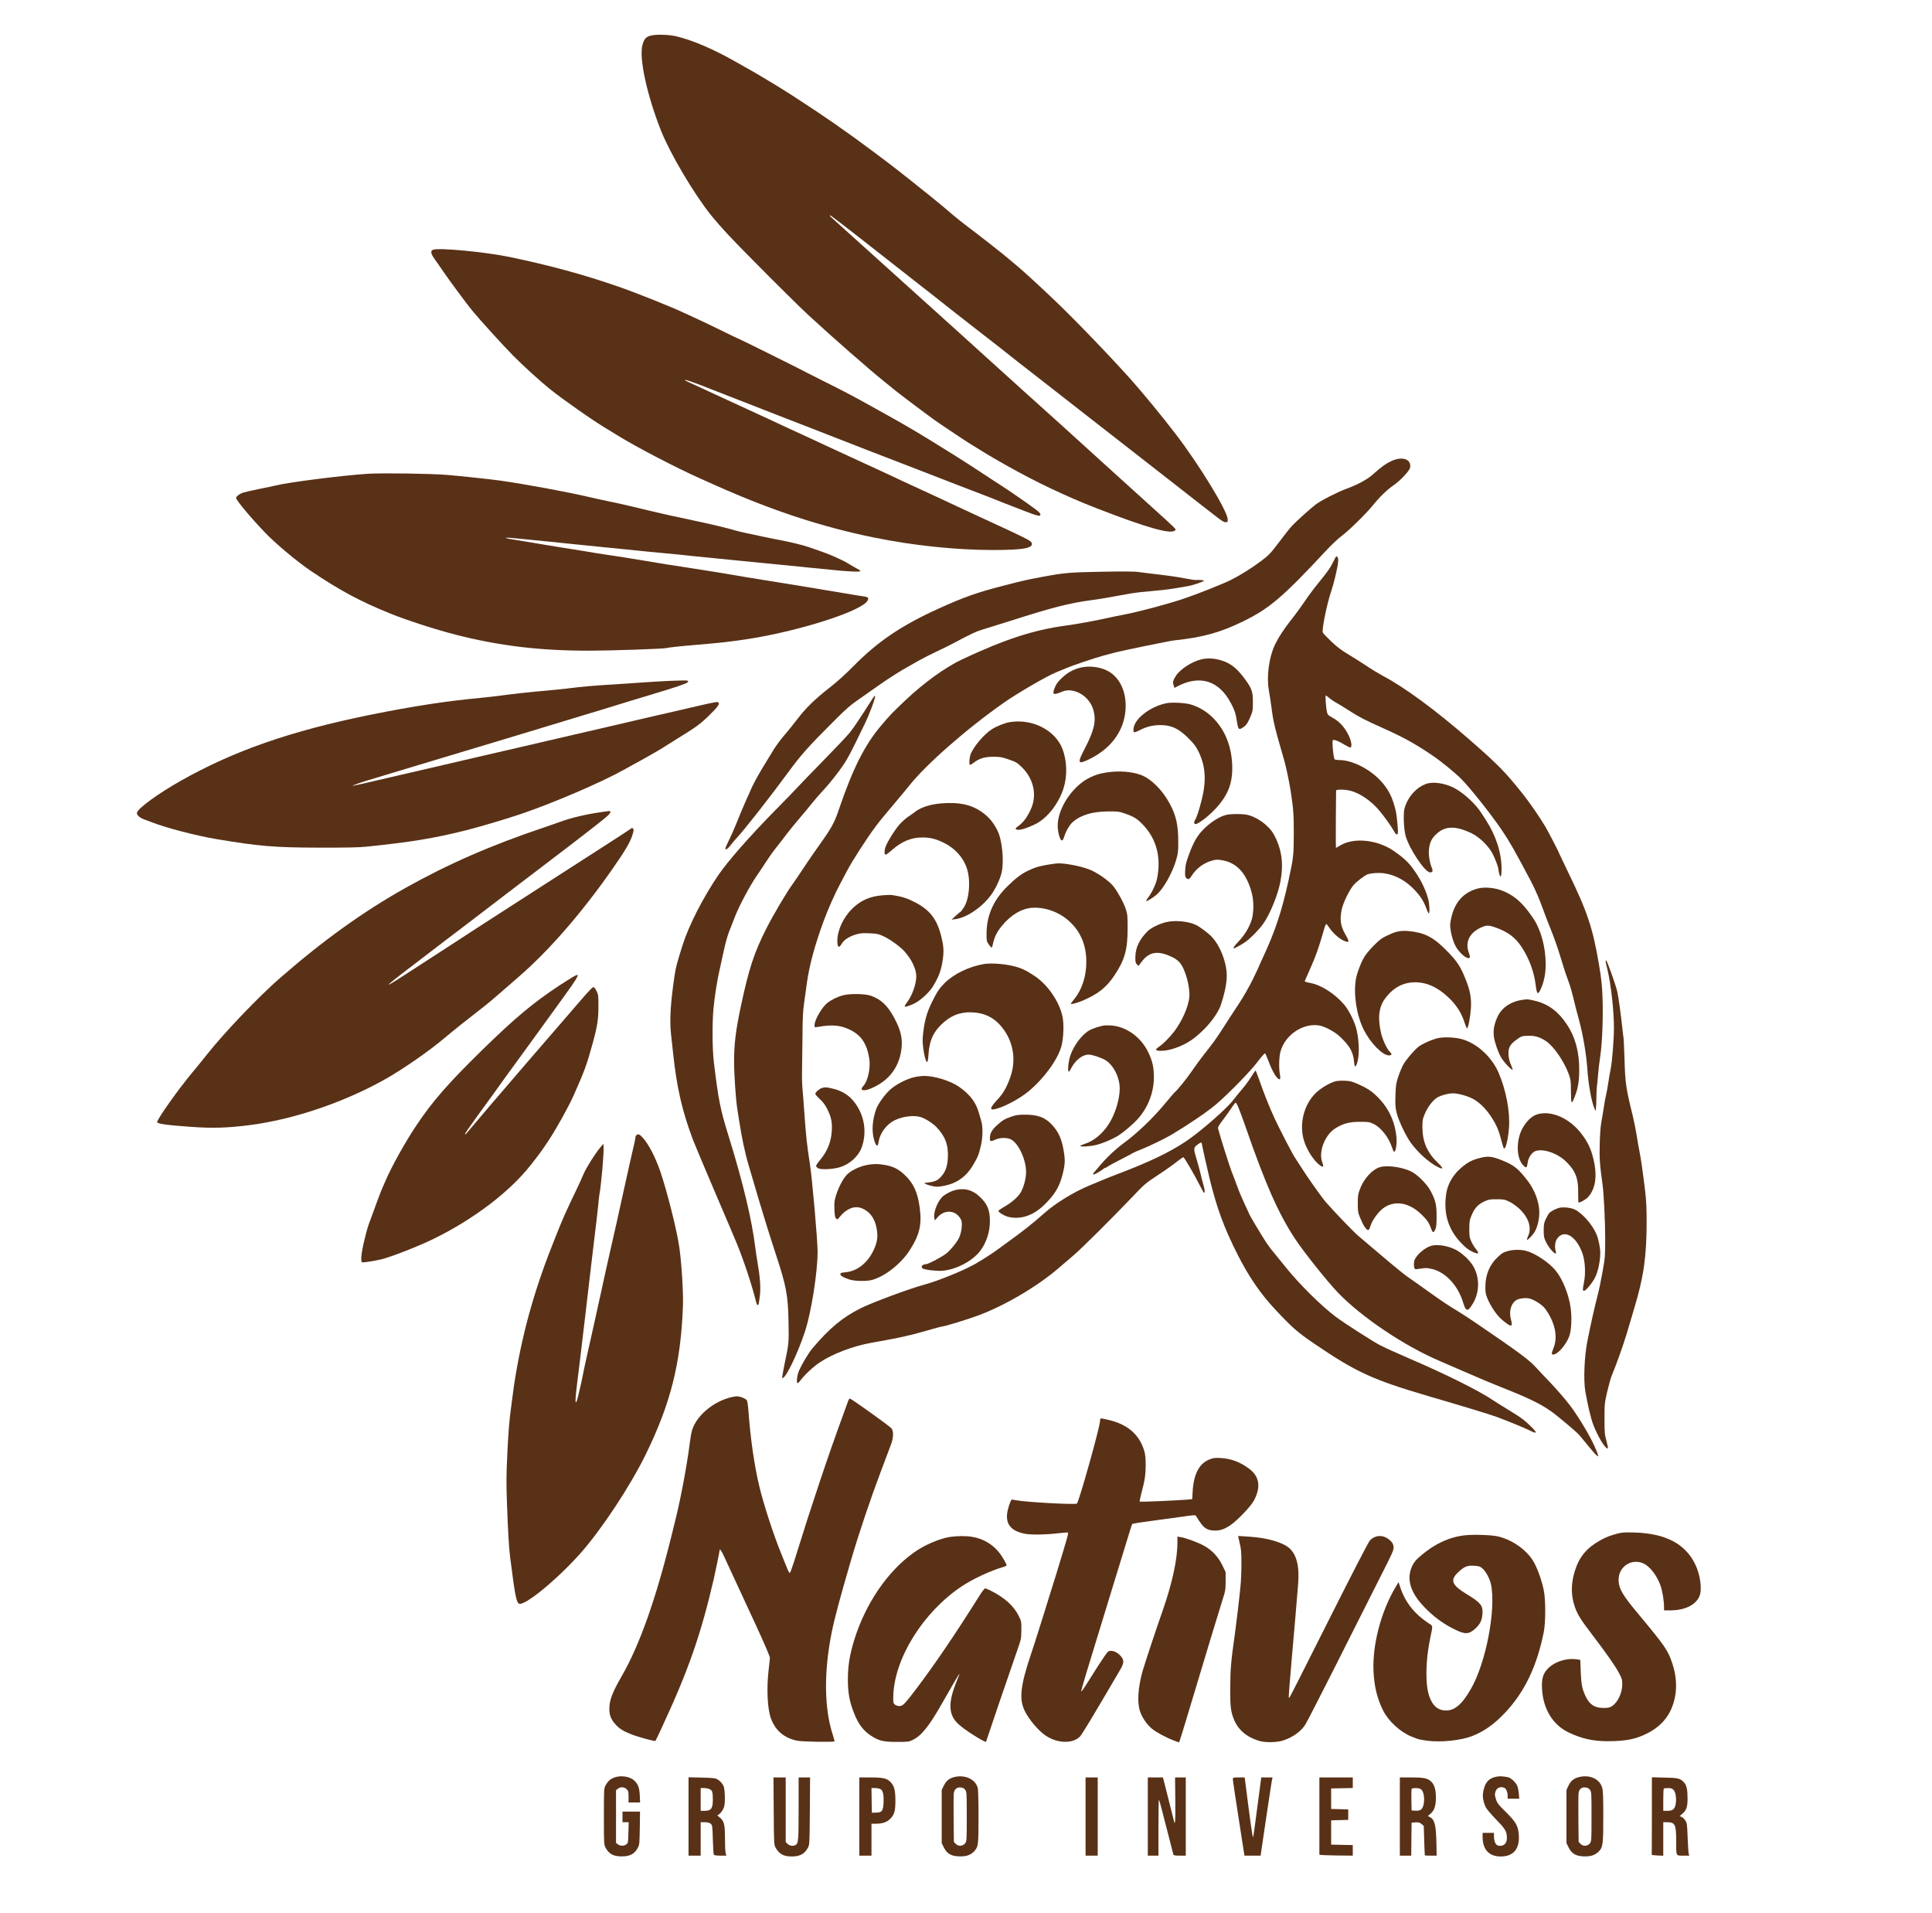 <?xml version="1.0" standalone="no"?>
<!DOCTYPE svg PUBLIC "-//W3C//DTD SVG 20010904//EN"
 "http://www.w3.org/TR/2001/REC-SVG-20010904/DTD/svg10.dtd">
<svg version="1.0" xmlns="http://www.w3.org/2000/svg"
 width="2545pt" height="2520pt" viewBox="0 0 2545 2520"
 preserveAspectRatio="xMidYMid meet">

<g transform="translate(0,2520) scale(0.1,-0.1)"
fill="#593117" stroke="none">
<path d="M8585 24734 c-72 -15 -98 -41 -121 -122 -50 -169 58 -666 245 -1137
122 -304 433 -830 658 -1110 48 -60 153 -180 233 -265 202 -216 875 -890 1050
-1051 322 -297 812 -726 1010 -884 20 -16 82 -66 136 -110 85 -68 377 -288
513 -386 52 -38 385 -261 456 -305 113 -72 315 -194 389 -235 43 -24 94 -53
115 -65 369 -209 777 -403 1176 -558 665 -258 979 -347 1033 -292 18 18 43 -7
-358 356 -124 111 -265 240 -315 285 -49 45 -193 175 -320 290 -126 114 -273
247 -325 295 -52 48 -145 131 -205 186 -199 178 -700 630 -1035 934 -112 102
-256 232 -319 289 -64 57 -136 122 -161 145 -25 23 -157 143 -295 266 -137
123 -270 243 -295 266 -25 22 -236 213 -470 424 -234 211 -431 389 -439 396
-8 8 -12 16 -9 19 4 5 202 -147 642 -493 81 -64 163 -128 181 -142 18 -14 153
-119 300 -235 147 -115 279 -219 294 -230 14 -11 63 -49 107 -85 45 -36 104
-82 130 -102 27 -21 110 -86 184 -144 136 -107 215 -168 275 -214 18 -14 69
-53 112 -87 139 -111 393 -310 488 -383 18 -14 309 -241 647 -505 337 -263
818 -638 1068 -833 250 -195 467 -364 481 -376 15 -11 48 -38 75 -58 27 -21
84 -65 127 -98 59 -46 85 -60 105 -58 25 3 27 6 24 43 -10 116 -375 714 -683
1116 -181 237 -449 562 -608 739 -317 351 -770 820 -1028 1062 -176 167 -386
359 -433 397 -25 20 -81 68 -126 106 -79 69 -378 303 -564 443 -52 39 -138
108 -190 152 -91 79 -191 162 -270 225 -402 323 -499 399 -770 601 -371 276
-629 455 -1010 702 -30 19 -66 43 -80 52 -53 35 -239 149 -325 200 -49 29
-110 65 -135 80 -25 15 -70 41 -100 57 -30 17 -103 58 -161 91 -291 166 -580
289 -789 336 -91 20 -243 25 -315 10z"/>
<path d="M5703 21910 c-35 -15 -28 -52 22 -122 25 -35 78 -110 117 -168 82
-120 308 -425 383 -516 102 -123 401 -453 534 -587 124 -127 363 -344 486
-442 180 -144 564 -413 748 -523 17 -10 82 -49 142 -87 257 -158 776 -428
1095 -570 58 -26 146 -65 195 -87 738 -330 1399 -548 2090 -688 508 -104 1072
-163 1550 -164 418 -1 557 25 524 97 -12 27 -90 66 -559 282 -69 31 -156 72
-195 90 -38 18 -135 63 -215 100 -80 37 -206 96 -281 131 -203 94 -270 125
-429 198 -80 37 -176 82 -215 101 -38 18 -185 85 -325 150 -140 64 -282 129
-315 145 -74 34 -338 157 -420 195 -136 63 -212 98 -250 115 -69 32 -187 86
-275 128 -71 33 -409 189 -660 304 -36 17 -126 58 -200 93 -74 34 -157 72
-184 84 -27 12 -46 24 -43 27 6 7 138 -40 367 -131 167 -66 417 -163 615 -240
83 -32 224 -87 315 -123 91 -35 194 -75 230 -89 128 -50 237 -92 380 -148 80
-32 172 -68 205 -80 33 -13 166 -64 295 -115 129 -50 287 -111 350 -135 63
-25 192 -74 285 -110 315 -123 754 -292 930 -359 66 -26 129 -50 140 -55 11
-5 56 -23 100 -40 44 -17 157 -61 250 -97 188 -73 220 -80 220 -49 0 13 -22
36 -61 65 -110 82 -368 260 -452 313 -46 29 -165 106 -265 173 -100 66 -249
162 -332 214 -82 51 -166 103 -185 115 -267 167 -484 296 -705 418 -49 28
-151 84 -225 125 -246 137 -333 183 -585 309 -137 69 -261 132 -275 139 -45
26 -866 434 -873 434 -4 0 -125 58 -269 129 -145 71 -297 143 -338 161 -41 18
-97 44 -125 57 -150 73 -623 262 -869 348 -463 160 -896 278 -1431 390 -323
67 -943 126 -1012 95z"/>
<path d="M18325 19126 c-74 -35 -127 -74 -241 -175 -73 -66 -201 -135 -344
-187 -112 -40 -340 -156 -409 -209 -68 -52 -242 -208 -308 -277 -24 -24 -100
-120 -170 -213 -119 -157 -136 -175 -238 -252 -122 -92 -278 -190 -400 -251
-109 -54 -446 -188 -631 -250 -209 -70 -585 -170 -779 -207 -49 -9 -142 -28
-205 -42 -184 -41 -403 -81 -565 -103 -421 -57 -801 -181 -1365 -446 -216
-102 -500 -307 -739 -533 -177 -168 -206 -197 -327 -341 -211 -248 -370 -564
-548 -1085 -67 -200 -100 -258 -293 -527 -54 -75 -138 -199 -188 -275 -49 -75
-109 -162 -131 -193 -72 -95 -260 -413 -348 -587 -163 -322 -231 -531 -335
-1018 -70 -330 -91 -501 -91 -745 0 -157 23 -497 41 -605 5 -33 16 -103 24
-155 33 -220 79 -438 126 -595 21 -71 67 -229 134 -455 55 -187 156 -511 225
-720 138 -421 160 -535 167 -885 5 -289 6 -283 -52 -558 -20 -98 -34 -181 -31
-185 34 -33 205 319 302 618 83 257 164 774 164 1045 0 154 -69 935 -100 1145
-42 275 -52 365 -75 690 -8 118 -19 258 -24 310 -5 52 -8 158 -6 235 2 77 4
280 6 450 1 237 6 340 21 440 10 72 27 195 38 275 33 233 104 493 220 810 53
146 153 370 215 485 12 22 52 99 90 170 72 138 267 440 380 590 71 93 78 102
266 325 63 74 141 169 174 210 224 283 759 752 1250 1096 180 126 562 348 685
398 47 19 108 44 135 56 75 33 387 138 490 165 50 13 124 32 165 44 84 22 716
152 770 157 376 40 604 103 905 250 345 168 523 319 1098 937 65 70 153 153
195 184 101 75 325 295 417 408 88 109 189 207 270 262 89 60 212 191 220 234
21 112 -105 155 -250 85z"/>
<path d="M4845 18960 c-347 -23 -1046 -112 -1213 -154 -31 -8 -127 -28 -212
-45 -86 -17 -180 -38 -209 -47 -50 -14 -101 -51 -101 -72 0 -29 194 -262 381
-456 142 -149 429 -388 609 -509 382 -257 645 -397 1041 -558 227 -91 595
-210 864 -279 574 -147 1113 -211 1759 -210 279 0 981 24 1016 35 28 8 184 25
429 45 270 23 419 39 621 70 675 102 1503 364 1595 504 25 38 14 53 -47 61
-29 4 -145 22 -258 42 -292 49 -886 147 -1080 177 -91 15 -203 33 -250 41
-166 30 -497 83 -705 115 -173 25 -395 61 -625 100 -171 29 -319 52 -450 71
-36 5 -103 15 -150 23 -110 19 -222 37 -500 81 -124 20 -259 42 -300 50 -41 7
-156 26 -255 42 -207 32 -184 42 42 18 81 -8 220 -22 308 -31 88 -8 221 -21
295 -30 74 -8 203 -21 285 -29 83 -8 308 -30 500 -50 193 -20 420 -43 505 -50
138 -13 258 -24 400 -40 25 -3 164 -17 310 -31 146 -14 351 -34 455 -45 105
-11 260 -26 345 -34 85 -8 219 -21 296 -29 78 -9 172 -18 210 -21 38 -3 132
-13 209 -21 77 -9 194 -18 260 -21 136 -5 139 -1 32 56 -31 17 -74 42 -95 56
-20 13 -87 47 -147 73 -100 45 -165 69 -370 139 -74 25 -239 65 -365 89 -83
15 -179 35 -285 58 -38 9 -115 25 -170 36 -55 12 -120 27 -145 35 -72 24 -351
90 -540 129 -96 20 -245 52 -330 71 -153 34 -209 48 -510 120 -85 20 -218 50
-295 65 -77 16 -187 40 -245 54 -276 65 -827 167 -1168 216 -130 18 -512 59
-702 75 -218 18 -857 27 -1045 15z"/>
<path d="M17567 17809 c-44 -90 -72 -131 -203 -291 -55 -67 -135 -175 -177
-238 -42 -63 -119 -169 -172 -235 -101 -127 -175 -241 -225 -347 -75 -161
-108 -418 -75 -593 9 -49 25 -153 35 -230 24 -186 40 -252 163 -676 25 -85 66
-276 86 -399 38 -243 45 -331 44 -585 -1 -280 -4 -309 -68 -605 -91 -417 -180
-684 -349 -1043 -25 -54 -46 -100 -46 -103 0 -2 -35 -78 -79 -167 -49 -100
-121 -225 -188 -327 -61 -91 -150 -228 -199 -305 -91 -143 -133 -201 -259
-360 -39 -49 -111 -147 -159 -218 -70 -102 -190 -249 -226 -277 -4 -3 -63 -73
-132 -155 -150 -181 -358 -380 -528 -505 -121 -90 -230 -193 -328 -309 -26
-30 -55 -64 -64 -75 -18 -19 -23 -36 -13 -36 13 0 92 45 118 66 16 13 33 24
39 24 6 0 19 6 27 14 9 8 88 51 176 96 88 45 165 86 170 90 6 4 51 24 101 43
95 37 312 142 399 194 235 141 471 301 585 399 160 136 452 434 544 557 49 65
94 116 99 114 5 -1 22 -37 37 -78 41 -113 86 -203 120 -240 41 -43 53 -30 40
40 -15 80 -12 225 6 295 56 217 284 378 498 352 82 -11 216 -81 292 -154 127
-122 169 -197 181 -328 7 -80 22 -79 45 2 30 107 19 324 -23 461 -32 102 -97
226 -153 292 -123 144 -307 261 -448 285 -40 7 -72 17 -71 22 1 5 26 63 56
129 88 196 132 319 202 568 9 31 21 57 26 57 5 0 21 -19 35 -42 43 -68 129
-147 190 -175 80 -36 85 -22 30 73 -68 118 -80 199 -51 339 18 86 102 257 157
320 40 45 145 126 182 139 48 17 150 24 218 14 148 -20 288 -97 406 -223 77
-82 117 -147 152 -242 12 -35 27 -63 31 -63 15 0 10 121 -6 184 -37 140 -110
284 -216 424 -55 73 -125 136 -235 212 -225 156 -545 185 -724 66 -21 -14 -40
-23 -42 -21 -2 2 -2 170 -1 372 2 202 3 374 3 381 0 17 120 16 190 -3 130 -34
278 -137 387 -270 71 -87 154 -203 183 -258 25 -47 43 -59 53 -34 8 22 -11
228 -28 302 -42 178 -100 290 -208 402 -149 154 -371 263 -540 263 -23 0 -48
4 -55 8 -16 10 -38 240 -25 253 13 13 76 -11 156 -60 38 -23 72 -39 78 -36 23
15 9 94 -33 175 -50 98 -121 173 -206 218 -52 28 -63 38 -71 70 -13 49 -26
222 -17 222 5 0 25 -15 46 -33 22 -18 66 -49 100 -67 34 -19 109 -66 168 -103
125 -81 215 -127 447 -230 264 -118 424 -207 647 -359 114 -77 289 -220 373
-303 114 -113 399 -472 539 -679 103 -153 161 -254 382 -671 57 -109 114 -240
162 -375 16 -47 61 -164 100 -260 39 -96 94 -251 122 -345 61 -200 67 -219
115 -350 20 -55 47 -149 61 -209 13 -59 44 -181 69 -270 56 -203 101 -465 115
-667 13 -200 54 -425 93 -518 l14 -34 6 34 c3 19 6 84 6 144 1 61 4 124 6 140
3 17 10 84 15 150 5 66 18 181 30 255 27 168 40 540 29 796 -5 132 -17 240
-44 400 -83 492 -154 705 -410 1230 -63 130 -115 239 -115 241 0 11 -138 278
-182 353 -74 125 -202 311 -292 425 -235 296 -329 392 -706 721 -443 387 -860
694 -1150 846 -47 25 -146 85 -220 135 -74 49 -184 118 -243 153 -77 46 -139
93 -212 163 -57 54 -107 107 -110 117 -14 43 55 380 110 540 33 96 84 308 91
380 4 39 2 60 -9 74 -13 18 -16 14 -50 -55z"/>
<path d="M14470 17669 c-378 -7 -456 -14 -730 -65 -215 -40 -244 -46 -530
-120 -345 -89 -511 -148 -845 -299 -493 -224 -802 -433 -1126 -762 -100 -102
-211 -202 -315 -283 -191 -149 -311 -267 -424 -415 -46 -60 -109 -139 -140
-175 -75 -86 -137 -170 -180 -241 -19 -32 -81 -134 -138 -227 -56 -93 -120
-211 -143 -263 -22 -52 -49 -112 -60 -134 -23 -48 -96 -223 -151 -360 -22 -55
-62 -144 -89 -198 -27 -54 -47 -102 -44 -107 10 -16 33 1 73 53 22 29 57 70
78 92 95 100 437 536 679 866 171 232 259 331 581 653 184 185 229 224 362
316 83 58 207 144 274 192 111 78 274 181 368 232 19 10 80 45 136 77 55 31
161 85 234 119 73 34 161 77 194 95 261 139 323 168 417 196 57 17 208 64 334
104 582 186 796 241 1087 280 106 14 173 25 363 60 155 29 181 33 270 44 50 5
151 15 225 22 118 10 202 21 417 59 67 11 213 61 213 72 0 7 -70 13 -112 9
-10 -1 -64 7 -120 18 -117 23 -259 43 -463 66 -77 9 -149 18 -160 20 -42 9
-202 11 -535 4z"/>
<path d="M15825 16516 c-124 -30 -276 -128 -332 -213 -41 -63 -47 -86 -33
-128 l11 -35 52 27 c290 146 538 65 692 -229 46 -86 63 -135 75 -217 22 -139
26 -143 97 -92 32 23 48 47 79 118 36 85 38 92 38 203 1 146 -14 186 -123 330
-106 140 -199 204 -346 236 -74 16 -144 16 -210 0z"/>
<path d="M14222 16404 c-85 -23 -154 -60 -219 -119 -68 -61 -94 -98 -117 -164
-24 -71 -8 -76 95 -35 51 20 75 24 119 21 142 -13 269 -125 306 -269 35 -137
7 -259 -115 -494 -102 -196 -96 -216 48 -148 291 139 464 369 487 649 19 236
-74 438 -241 522 -103 53 -250 68 -363 37z"/>
<path d="M8835 16233 c-55 -2 -199 -10 -320 -18 -121 -9 -292 -20 -380 -26
-320 -19 -436 -29 -680 -59 -49 -6 -162 -17 -250 -25 -227 -20 -438 -43 -600
-65 -77 -10 -194 -24 -260 -30 -464 -43 -900 -110 -1475 -226 -1043 -212
-1792 -473 -2495 -871 -291 -165 -551 -354 -570 -414 -11 -32 38 -74 115 -99
14 -5 50 -18 80 -30 190 -74 580 -176 848 -221 566 -95 769 -112 1362 -113
334 -1 524 3 610 12 607 63 883 109 1305 213 191 48 544 152 754 224 418 143
1045 412 1336 575 77 42 208 115 290 160 83 46 184 105 225 131 41 26 128 81
193 121 249 153 302 192 419 306 114 111 145 155 119 172 -13 8 -43 3 -181
-28 -182 -42 -447 -103 -485 -112 -22 -5 -101 -23 -175 -40 -74 -17 -171 -39
-215 -50 -44 -10 -219 -51 -390 -91 -170 -39 -357 -82 -415 -96 -58 -13 -170
-39 -250 -58 -80 -18 -302 -70 -495 -115 -192 -45 -438 -102 -545 -126 -230
-53 -279 -64 -770 -179 -206 -48 -404 -94 -440 -102 -36 -8 -90 -21 -120 -28
-152 -36 -326 -75 -335 -74 -11 1 107 44 178 65 97 29 144 43 212 64 39 12 90
27 115 35 25 7 347 104 715 215 369 111 690 208 715 215 25 7 122 37 215 65
94 29 213 65 265 80 52 16 230 69 395 120 165 50 368 111 450 136 83 25 184
56 225 69 41 13 239 74 440 134 345 104 459 142 487 164 24 18 2 27 -60 25
-34 -1 -107 -4 -162 -5z"/>
<path d="M11498 16005 c-177 -278 -254 -392 -305 -455 -33 -41 -188 -205 -345
-365 -156 -159 -310 -319 -343 -355 -32 -36 -161 -168 -286 -295 -340 -345
-628 -673 -756 -860 -201 -295 -390 -664 -471 -922 -77 -243 -89 -290 -107
-408 -53 -363 -66 -578 -45 -773 6 -53 17 -160 26 -237 48 -458 121 -773 264
-1151 21 -55 151 -364 288 -685 138 -321 270 -633 295 -694 90 -222 196 -544
247 -752 11 -45 25 -55 34 -25 3 9 10 58 16 107 12 103 3 241 -29 425 -11 63
-25 156 -31 205 -45 369 -161 855 -350 1465 -112 360 -136 479 -196 978 -21
169 -23 502 -6 702 15 158 50 386 82 520 11 47 35 158 54 246 19 89 50 202 69
250 19 49 54 139 78 199 55 142 193 402 283 533 39 57 97 144 129 194 32 50
88 130 126 177 38 47 100 128 139 180 39 51 119 149 177 217 58 68 133 158
167 201 34 43 92 110 128 148 88 93 212 248 287 361 57 86 90 149 269 519 70
143 149 355 141 379 -2 6 -15 -7 -29 -29z"/>
<path d="M15375 15940 c-177 -32 -366 -154 -425 -276 -21 -42 -26 -99 -11
-108 5 -4 40 9 78 29 91 46 170 65 269 65 145 0 243 -46 370 -174 75 -75 99
-108 133 -177 92 -191 104 -378 42 -629 -35 -138 -66 -233 -87 -267 -18 -29
-18 -49 0 -56 27 -10 159 88 257 190 185 193 248 369 228 633 -19 245 -112
448 -273 597 -79 73 -178 129 -276 156 -68 20 -238 29 -305 17z"/>
<path d="M13302 15689 c-68 -11 -172 -53 -237 -94 -98 -63 -227 -212 -275
-318 -19 -40 -27 -136 -14 -150 4 -3 27 9 51 28 74 57 143 77 258 78 89 0 111
-4 204 -36 98 -34 109 -41 174 -104 156 -154 201 -370 114 -556 -47 -102 -96
-167 -158 -213 -37 -27 -47 -39 -37 -45 32 -21 111 -1 247 62 157 72 315 269
380 474 53 165 47 366 -15 525 -96 245 -398 398 -692 349z"/>
<path d="M14575 15026 c-94 -15 -139 -29 -219 -67 -210 -102 -398 -365 -421
-591 -12 -109 32 -267 64 -232 5 5 14 27 21 49 22 71 73 156 114 191 105 90
256 135 461 137 129 1 146 -1 218 -26 127 -44 169 -70 250 -157 175 -186 236
-432 177 -710 -15 -68 -68 -180 -116 -242 -21 -28 -30 -48 -22 -47 7 0 45 21
83 47 52 35 85 68 128 127 74 102 148 254 182 375 24 85 27 111 26 244 -1 212
-29 338 -112 491 -96 179 -246 329 -379 378 -123 46 -292 58 -455 33z"/>
<path d="M18788 14876 c-135 -48 -246 -175 -288 -329 -16 -61 -8 -269 15 -352
46 -171 256 -485 324 -485 34 0 40 20 20 66 -26 63 -43 167 -36 233 11 97 33
144 96 204 115 110 250 114 460 15 109 -52 228 -167 283 -273 38 -74 78 -183
78 -213 0 -9 5 -35 11 -56 16 -58 29 -27 29 69 0 211 -74 441 -204 640 -18 28
-45 69 -59 92 -78 125 -241 274 -367 338 -122 61 -273 83 -362 51z"/>
<path d="M12400 14619 c-144 -11 -275 -54 -348 -113 -15 -12 -53 -40 -86 -61
-32 -22 -82 -66 -111 -97 -58 -62 -161 -226 -189 -299 -18 -48 -19 -100 0
-106 6 -2 44 26 84 62 130 114 254 165 400 165 106 0 178 -18 288 -73 153 -76
267 -210 307 -363 43 -164 19 -387 -52 -491 -19 -29 -38 -53 -42 -53 -3 -1
-31 -24 -61 -51 l-55 -51 47 6 c147 18 342 147 466 309 63 82 129 222 148 312
32 159 4 427 -58 549 -57 113 -121 186 -223 254 -133 88 -286 119 -515 101z"/>
<path d="M7920 14504 c-204 -29 -405 -77 -547 -130 -37 -14 -129 -46 -203 -71
-696 -233 -1265 -481 -1835 -801 -550 -309 -1076 -686 -1645 -1182 -283 -246
-733 -717 -965 -1010 -54 -69 -143 -177 -196 -241 -176 -210 -459 -609 -459
-648 0 -22 127 -40 440 -62 291 -21 479 -15 775 22 585 74 1265 306 1810 617
230 132 551 355 750 522 141 118 295 241 550 439 39 30 121 100 184 155 63 56
178 156 255 222 391 337 827 838 1223 1404 175 250 242 362 273 460 18 57 20
73 10 85 -11 13 -15 14 -29 1 -14 -12 -347 -227 -1026 -663 -115 -74 -300
-193 -410 -264 -110 -71 -243 -157 -295 -190 -52 -33 -179 -115 -282 -182
-103 -67 -319 -207 -480 -312 -161 -104 -363 -235 -448 -290 -168 -110 -250
-160 -250 -152 0 6 108 93 245 197 118 89 209 159 510 390 105 80 242 184 305
232 109 83 228 174 455 348 55 42 150 114 210 160 61 46 164 125 230 175 66
51 161 123 211 161 89 67 324 247 454 348 36 27 85 66 110 86 25 20 78 62 118
94 43 35 72 66 72 77 0 11 -6 18 -12 18 -7 -1 -56 -8 -108 -15z"/>
<path d="M16164 14470 c-97 -20 -230 -105 -327 -210 -71 -77 -118 -160 -173
-309 -39 -104 -48 -141 -52 -212 -3 -71 -1 -88 13 -102 26 -26 43 -20 71 26
58 93 153 167 256 198 63 19 77 20 142 10 149 -24 260 -111 333 -261 76 -156
100 -310 73 -475 -16 -98 -89 -234 -176 -325 -65 -68 -87 -100 -69 -100 12 0
93 45 145 80 66 45 184 164 238 240 88 123 192 374 226 546 48 244 23 436 -83
632 -65 120 -225 236 -360 262 -62 12 -197 11 -257 0z"/>
<path d="M13795 13810 c-119 -22 -144 -29 -227 -66 -106 -47 -172 -95 -297
-217 -182 -178 -272 -379 -275 -612 -1 -106 0 -112 28 -152 34 -50 44 -53 51
-15 23 109 52 171 122 257 118 145 263 231 404 239 172 10 360 -60 491 -184
145 -135 217 -309 218 -525 0 -193 -56 -367 -158 -492 -28 -33 -48 -63 -46
-66 6 -6 86 15 139 37 212 88 327 177 435 339 137 205 175 341 174 627 0 163
-2 180 -27 255 -27 80 -99 212 -158 289 -58 75 -225 191 -329 228 -121 44
-308 79 -404 77 -23 -1 -86 -9 -141 -19z"/>
<path d="M19460 13496 c-204 -57 -324 -212 -356 -461 -7 -60 23 -199 62 -280
46 -99 163 -200 195 -168 5 5 1 29 -11 61 -53 139 3 262 153 333 76 36 106 36
199 3 164 -58 265 -135 348 -266 96 -148 159 -322 180 -495 15 -121 28 -131
66 -50 43 95 65 202 65 323 1 225 -61 455 -163 608 -130 193 -234 289 -383
355 -110 49 -257 64 -355 37z"/>
<path d="M11634 13409 c-174 -13 -296 -67 -409 -178 -116 -114 -195 -285 -195
-422 0 -89 21 -103 58 -38 29 50 95 93 185 121 58 17 87 20 180 16 102 -5 119
-8 187 -40 83 -38 217 -135 272 -196 97 -107 158 -235 158 -329 0 -106 -54
-256 -124 -348 -21 -27 -33 -51 -27 -53 17 -6 100 25 152 56 73 43 177 142
216 206 82 134 114 223 134 371 14 108 8 179 -26 308 -57 220 -155 341 -355
440 -105 52 -158 68 -295 90 -11 2 -61 0 -111 -4z"/>
<path d="M15357 13054 c-83 -20 -196 -75 -237 -116 -110 -109 -162 -217 -164
-340 -1 -66 2 -80 20 -99 l21 -21 45 59 c101 134 221 148 418 48 26 -13 64
-43 83 -66 70 -81 135 -317 124 -449 -10 -126 -97 -322 -203 -460 -56 -73
-150 -167 -196 -196 -58 -37 -50 -54 22 -54 82 0 177 25 278 71 112 52 188
108 302 222 101 103 188 231 216 322 74 237 89 362 60 505 -31 150 -101 295
-185 383 -42 45 -150 126 -201 152 -100 51 -281 69 -403 39z"/>
<path d="M18335 12906 c-44 -18 -100 -45 -125 -61 -62 -38 -198 -180 -238
-248 -45 -74 -99 -220 -112 -299 -32 -201 11 -475 106 -663 89 -175 246 -335
330 -335 41 0 44 17 10 49 -34 32 -91 152 -111 234 -49 204 -34 349 48 462
108 148 241 219 407 218 147 -2 287 -66 424 -194 110 -102 180 -212 220 -342
12 -38 26 -69 31 -70 15 -2 43 144 51 264 8 125 -9 227 -61 359 -73 188 -118
258 -262 403 -153 155 -256 215 -410 242 -139 24 -214 20 -308 -19z"/>
<path d="M21150 12541 c0 -6 11 -56 25 -113 46 -188 85 -540 85 -758 0 -168
-23 -453 -44 -555 -8 -38 -22 -119 -31 -180 -9 -60 -23 -135 -30 -165 -8 -30
-21 -102 -29 -160 -9 -58 -23 -143 -32 -190 -10 -52 -18 -163 -21 -284 -5
-194 0 -271 37 -536 17 -122 35 -484 35 -720 0 -222 -2 -246 -34 -425 -18
-104 -46 -239 -62 -300 -42 -159 -105 -445 -141 -630 -38 -202 -50 -501 -25
-650 27 -157 74 -358 101 -429 64 -170 168 -339 196 -321 4 3 -4 46 -18 97
-24 85 -26 110 -26 293 0 195 1 204 36 357 20 86 46 178 57 205 64 153 156
411 201 563 28 96 71 240 95 320 126 414 165 684 166 1137 0 185 -4 284 -20
420 -28 234 -59 451 -78 538 -8 39 -23 126 -34 195 -11 69 -33 181 -50 250
-90 365 -100 433 -109 735 -5 154 -11 289 -14 300 -2 11 -10 70 -16 130 -19
181 -50 406 -66 475 -18 83 -135 410 -146 410 -4 0 -8 -4 -8 -9z"/>
<path d="M12960 12503 c-200 -35 -397 -131 -519 -253 -66 -66 -98 -113 -163
-245 -73 -145 -106 -272 -123 -469 -9 -104 33 -332 59 -323 6 2 14 45 17 103
12 189 72 310 208 426 122 103 256 141 423 120 151 -19 266 -91 362 -225 131
-185 161 -414 83 -629 -48 -134 -94 -213 -177 -301 -76 -81 -94 -124 -50 -119
104 10 334 127 467 237 204 169 381 411 434 592 29 103 37 298 14 399 -43 195
-194 415 -364 528 -130 87 -195 115 -324 141 -115 24 -269 31 -347 18z"/>
<path d="M7545 12332 c-27 -16 -104 -64 -170 -107 -357 -236 -582 -424 -1028
-859 -444 -435 -646 -665 -864 -991 -141 -209 -328 -546 -404 -725 -17 -41
-41 -97 -54 -125 -12 -27 -45 -115 -74 -195 -29 -80 -58 -161 -66 -180 -37
-96 -49 -135 -85 -283 -39 -157 -52 -279 -31 -292 11 -6 152 15 251 38 129 31
493 173 695 272 528 259 1001 620 1278 973 118 150 148 192 241 332 97 148
256 434 319 575 147 329 176 409 256 700 61 224 75 317 74 487 0 134 -2 150
-24 194 -13 27 -30 50 -37 52 -15 5 -53 -34 -202 -207 -63 -74 -164 -191 -225
-261 -220 -253 -709 -821 -926 -1075 -287 -337 -294 -346 -318 -375 -10 -14
-22 -22 -26 -18 -4 3 69 110 162 238 92 127 185 255 206 283 45 63 114 158
144 201 26 36 32 44 303 416 292 402 356 490 380 524 8 12 72 101 142 197 108
150 148 213 148 235 0 9 -17 3 -65 -24z"/>
<path d="M11104 12091 c-78 -21 -156 -60 -210 -104 -69 -57 -164 -222 -164
-286 0 -33 0 -34 38 -27 200 36 314 24 447 -46 136 -72 207 -184 236 -372 19
-120 -19 -296 -77 -357 -56 -59 -6 -78 96 -36 217 91 350 246 395 462 34 166
12 288 -86 470 -87 161 -172 242 -305 290 -77 27 -279 31 -370 6z"/>
<path d="M20065 12033 c-162 -21 -286 -105 -341 -230 -43 -97 -56 -174 -45
-259 10 -70 51 -190 89 -261 34 -64 145 -183 158 -171 2 3 -8 31 -22 63 -17
37 -29 82 -32 125 -7 98 16 143 104 206 66 48 71 49 149 52 91 4 157 -15 240
-70 101 -67 237 -264 299 -432 27 -76 29 -91 30 -233 1 -169 7 -176 49 -69 44
110 61 208 60 361 0 232 -53 427 -159 587 -118 179 -250 276 -429 318 -85 20
-93 21 -150 13z"/>
<path d="M14545 11694 c-55 -9 -138 -35 -187 -60 -98 -50 -212 -198 -259 -337
-22 -66 -36 -176 -25 -204 6 -15 12 -9 33 32 57 111 150 185 233 185 45 0 149
-33 213 -68 109 -59 197 -228 197 -378 0 -148 -65 -353 -153 -482 -86 -125
-191 -210 -309 -248 -32 -11 -58 -22 -58 -26 0 -16 134 -7 213 13 94 24 219
78 297 128 67 44 191 150 246 211 136 151 214 351 214 550 0 136 -18 213 -74
331 -96 200 -289 339 -489 353 -34 2 -75 2 -92 0z"/>
<path d="M18951 11529 c-74 -13 -231 -83 -274 -122 -72 -65 -163 -175 -195
-234 -17 -33 -46 -102 -63 -154 -28 -84 -32 -109 -37 -245 -4 -130 -2 -162 17
-235 25 -100 120 -300 185 -390 97 -132 238 -259 354 -318 78 -40 81 -21 7 49
-145 139 -207 280 -208 475 0 90 3 108 32 175 37 90 107 181 164 215 52 30
146 55 208 55 65 0 190 -34 259 -71 84 -45 166 -123 233 -223 75 -111 108
-186 141 -316 15 -57 31 -109 36 -114 22 -22 56 114 68 274 15 207 -39 494
-137 721 -87 200 -265 370 -458 435 -88 30 -238 40 -332 23z"/>
<path d="M16482 11018 c-28 -46 -83 -121 -124 -168 -40 -47 -88 -105 -106
-130 -77 -108 -426 -414 -622 -547 -212 -144 -491 -278 -890 -429 -80 -30
-172 -67 -205 -81 -33 -14 -118 -50 -190 -79 -197 -82 -441 -231 -581 -356
-166 -146 -283 -239 -465 -370 -52 -37 -114 -82 -137 -100 -71 -54 -210 -144
-313 -203 -151 -87 -490 -225 -674 -275 -196 -53 -679 -232 -834 -309 -243
-121 -416 -265 -641 -532 -50 -60 -134 -200 -174 -290 -25 -57 -38 -160 -21
-165 6 -2 23 13 38 34 56 75 172 183 255 238 170 113 439 216 678 258 383 68
519 98 807 182 66 19 124 34 131 34 30 0 307 85 462 141 350 128 779 379 1064
623 52 45 142 122 200 171 114 98 480 461 765 759 175 184 183 191 355 304 96
63 207 142 247 175 40 32 77 57 82 55 14 -4 148 -236 213 -365 28 -57 55 -103
59 -103 14 0 10 42 -10 111 -11 35 -27 98 -36 139 -10 41 -32 126 -51 187 -43
144 -43 154 3 192 33 27 63 40 63 26 0 -14 67 -313 104 -468 96 -391 188 -643
367 -997 147 -292 305 -523 504 -734 227 -241 285 -291 515 -448 546 -371 761
-470 1500 -687 479 -140 801 -238 891 -271 159 -59 364 -143 442 -181 94 -48
101 -34 25 43 -87 88 -146 132 -314 233 -87 54 -170 105 -184 115 -186 128
-624 347 -1121 560 -156 67 -329 146 -384 175 -114 62 -453 279 -579 372 -184
137 -481 430 -657 650 -56 70 -127 157 -156 192 -30 34 -75 95 -102 135 -50
75 -221 360 -221 368 0 3 -29 66 -64 139 -35 74 -80 181 -100 239 -21 58 -53
143 -72 190 -28 71 -156 475 -177 562 -6 22 3 39 53 105 33 43 84 114 113 157
28 44 57 81 63 83 13 4 51 -86 133 -322 264 -760 430 -1135 650 -1470 112
-171 424 -562 567 -711 311 -323 873 -701 1339 -899 55 -24 174 -75 265 -115
245 -107 389 -168 645 -270 323 -130 481 -213 625 -329 145 -117 279 -232 305
-263 17 -19 75 -90 130 -157 133 -162 146 -161 71 8 -60 137 -208 385 -321
536 -58 78 -191 232 -291 335 -56 58 -124 129 -150 159 -98 109 -212 194 -782
583 -86 60 -200 133 -252 165 -126 75 -211 132 -414 277 -92 67 -202 144 -245
173 -42 29 -154 119 -250 200 -204 173 -299 254 -405 343 -64 54 -325 325
-433 450 -51 59 -235 318 -312 440 -40 63 -82 128 -93 144 -30 42 -199 369
-270 521 -62 132 -149 352 -209 527 -19 54 -37 98 -40 98 -3 0 -29 -37 -57
-82z"/>
<path d="M12045 11013 c-99 -21 -244 -96 -320 -165 -74 -68 -160 -189 -185
-261 -50 -142 -59 -290 -25 -402 27 -90 48 -98 59 -22 17 111 101 226 207 280
103 52 249 72 342 46 57 -16 156 -77 207 -128 119 -121 165 -240 156 -408 -6
-115 -30 -183 -86 -247 -52 -59 -86 -72 -219 -86 -19 -1 25 -23 73 -35 72 -19
107 -19 197 0 157 33 281 123 366 268 62 104 77 140 104 257 26 111 28 248 5
325 -8 28 -22 74 -30 104 -41 144 -116 243 -261 346 -112 79 -327 146 -464
144 -31 0 -87 -7 -126 -16z"/>
<path d="M17598 10960 c-81 -21 -199 -90 -268 -158 -157 -155 -219 -412 -152
-628 39 -125 132 -267 212 -324 43 -30 51 -18 28 42 -53 139 36 365 178 451
102 61 181 82 319 82 109 0 125 -2 177 -27 98 -46 203 -179 245 -311 10 -31
23 -57 30 -57 19 0 36 107 29 185 -19 209 -100 386 -244 532 -80 80 -133 116
-254 171 -87 39 -111 45 -182 48 -44 2 -98 -1 -118 -6z"/>
<path d="M10826 10870 c-33 -10 -86 -57 -86 -77 0 -8 27 -39 60 -69 43 -40 71
-78 99 -134 51 -102 65 -172 58 -285 -9 -148 -58 -268 -158 -388 -27 -32 -49
-65 -49 -73 0 -7 11 -21 25 -30 35 -23 204 -15 295 15 124 39 237 142 279 254
67 180 46 382 -57 547 -76 123 -174 195 -311 229 -91 23 -110 24 -155 11z"/>
<path d="M20240 10520 c-66 -22 -138 -94 -187 -185 -82 -155 -79 -382 7 -477
45 -49 54 -45 64 31 8 59 50 126 92 146 98 46 297 -19 416 -136 122 -121 160
-218 157 -407 0 -68 1 -126 4 -128 10 -11 93 34 124 67 104 111 128 291 69
521 -32 124 -69 202 -148 308 -160 215 -412 324 -598 260z"/>
<path d="M13330 10496 c-94 -33 -122 -49 -192 -112 -71 -62 -97 -109 -98 -171
0 -50 7 -52 76 -21 60 26 146 27 198 3 109 -52 217 -301 201 -465 -8 -87 -38
-185 -73 -241 -38 -60 -120 -130 -211 -182 -41 -23 -76 -48 -78 -54 -6 -18 81
-70 138 -82 157 -34 316 19 456 152 141 134 205 238 247 397 36 140 39 192 20
311 -25 159 -66 255 -150 348 -94 104 -192 142 -371 140 -75 0 -113 -6 -163
-23z"/>
<path d="M8382 10248 c-7 -7 -12 -20 -12 -30 0 -11 -7 -47 -15 -81 -32 -136
-97 -425 -150 -667 -69 -315 -101 -460 -170 -760 -30 -129 -81 -361 -114 -515
-34 -154 -86 -390 -116 -525 -31 -135 -60 -265 -65 -290 -5 -25 -19 -88 -31
-140 -11 -52 -25 -115 -29 -140 -15 -81 -69 -315 -79 -343 -27 -71 -26 3 4
243 19 149 50 410 70 580 8 74 22 191 31 260 8 69 28 242 45 385 16 143 36
312 44 375 8 63 21 176 30 250 8 74 22 191 31 260 8 69 20 170 25 225 5 55 11
111 14 125 25 135 61 541 56 645 l-2 30 -35 -40 c-71 -82 -198 -285 -233 -371
-10 -27 -47 -107 -81 -179 -165 -345 -175 -369 -282 -635 -262 -649 -421
-1201 -527 -1830 -11 -63 -22 -140 -26 -170 -4 -30 -19 -149 -35 -265 -20
-148 -34 -315 -46 -569 -15 -317 -16 -399 -5 -695 13 -363 26 -573 41 -691 62
-486 79 -580 113 -609 61 -50 506 314 820 669 277 314 652 883 853 1294 327
667 462 1201 490 1946 7 184 -16 557 -47 780 -32 227 -164 750 -254 1010 -66
187 -148 345 -226 434 -41 47 -65 56 -87 34z"/>
<path d="M19520 9955 c-92 -21 -147 -43 -205 -83 -149 -103 -242 -243 -265
-399 -36 -254 25 -460 191 -637 57 -61 97 -93 141 -115 95 -48 114 -37 58 31
-17 20 -43 63 -58 95 -24 52 -27 69 -27 168 1 101 3 116 33 186 38 89 83 137
167 176 53 25 71 28 160 28 91 0 106 -3 166 -31 39 -19 93 -57 134 -95 121
-114 165 -248 115 -358 -11 -24 -18 -46 -15 -49 9 -9 75 59 101 104 42 72 66
187 60 287 -8 126 -65 270 -150 382 -125 163 -180 208 -336 271 -126 51 -179
59 -270 39z"/>
<path d="M11405 9853 c-98 -21 -208 -77 -254 -130 -51 -57 -104 -160 -137
-263 -23 -73 -26 -97 -22 -187 3 -82 7 -106 21 -120 17 -17 19 -17 38 7 94
121 206 167 305 125 101 -42 167 -131 190 -256 20 -102 14 -165 -21 -255 -77
-193 -223 -317 -392 -331 -53 -5 -63 -9 -63 -24 0 -21 40 -45 120 -71 64 -21
209 -25 283 -9 170 39 393 211 510 394 131 203 162 338 132 563 -27 205 -86
329 -208 439 -76 69 -140 101 -241 120 -96 18 -170 18 -261 -2z"/>
<path d="M18181 9829 c-108 -32 -222 -159 -273 -307 -19 -55 -23 -87 -22 -177
0 -101 3 -117 33 -189 18 -44 42 -93 54 -110 42 -61 60 -61 77 -1 24 85 114
206 188 254 148 95 333 58 491 -98 72 -71 95 -106 122 -180 8 -25 21 -47 27
-49 7 -2 20 14 29 35 13 29 17 70 17 173 1 152 -15 217 -82 340 -47 87 -169
208 -249 249 -117 59 -315 87 -412 60z"/>
<path d="M12605 9531 c-67 -12 -163 -61 -200 -103 -64 -70 -113 -211 -97 -273
l8 -28 35 41 c83 97 219 97 288 1 27 -36 31 -51 31 -103 0 -60 -17 -132 -41
-178 -31 -60 -118 -164 -168 -201 -68 -50 -234 -137 -262 -137 -49 0 -78 -40
-41 -58 34 -18 184 -35 256 -29 183 16 396 128 498 262 81 106 128 250 128
391 0 149 -34 229 -137 325 -87 82 -184 111 -298 90z"/>
<path d="M20535 9291 c-42 -11 -107 -46 -127 -68 -9 -10 -30 -45 -45 -78 -24
-51 -28 -73 -28 -150 0 -81 3 -97 31 -155 49 -100 151 -199 128 -122 -17 56
-10 126 16 165 91 135 256 39 337 -196 34 -98 42 -260 19 -374 -20 -102 -20
-113 2 -113 23 0 110 107 144 175 40 81 68 215 68 328 0 66 -24 181 -51 243
-53 125 -184 274 -283 323 -53 26 -156 37 -211 22z"/>
<path d="M18850 8791 c-83 -26 -185 -113 -215 -183 -15 -38 -12 -112 6 -123 4
-3 39 0 78 7 61 10 80 10 146 -6 179 -42 342 -219 409 -443 36 -120 61 -123
126 -15 92 151 94 346 6 497 -48 81 -152 177 -236 218 -105 52 -241 72 -320
48z"/>
<path d="M19875 8726 c-65 -16 -89 -29 -147 -84 -104 -97 -161 -232 -161 -382
-1 -80 3 -105 25 -158 45 -109 127 -229 196 -286 119 -100 144 -99 116 3 -31
111 2 221 78 262 35 19 114 28 159 18 68 -15 175 -83 214 -137 123 -168 167
-356 116 -497 -36 -98 -37 -105 -10 -105 57 0 166 124 210 238 28 73 37 246
19 375 -23 175 -105 379 -197 492 -85 105 -270 229 -388 260 -70 18 -160 18
-230 1z"/>
<path d="M9590 6786 c-219 -66 -417 -242 -473 -421 -9 -27 -23 -108 -32 -180
-32 -262 -117 -717 -180 -970 -2 -11 -27 -112 -55 -225 -212 -858 -425 -1459
-663 -1871 -120 -208 -159 -310 -160 -422 -1 -87 22 -144 84 -212 51 -56 101
-86 213 -130 81 -32 303 -92 310 -84 3 2 39 78 81 169 352 756 517 1228 690
1975 17 73 75 357 75 368 0 26 22 -5 57 -80 104 -223 182 -392 203 -438 12
-27 108 -234 213 -460 121 -262 189 -421 189 -440 -1 -16 -8 -88 -17 -160 -28
-244 -16 -506 29 -634 59 -162 173 -261 346 -297 63 -14 480 -21 492 -9 3 3
-6 38 -19 78 -116 351 -122 828 -18 1352 36 182 112 466 255 955 108 368 258
812 396 1177 58 153 117 310 131 348 34 90 36 172 7 212 -21 28 -530 393 -549
393 -6 0 -17 -17 -24 -37 -8 -21 -35 -96 -61 -168 -93 -252 -209 -583 -313
-895 -138 -416 -179 -542 -339 -1054 -24 -77 -48 -141 -54 -143 -5 -2 -22 27
-36 64 -15 38 -49 122 -76 188 -102 249 -234 654 -291 896 -64 268 -116 627
-141 978 -6 80 -15 139 -22 149 -21 25 -90 52 -133 51 -22 0 -74 -10 -115 -23z"/>
<path d="M14497 6513 c-4 -3 -7 -18 -7 -32 0 -73 -278 -1066 -304 -1084 -23
-17 -664 18 -795 43 -30 5 -57 10 -61 10 -12 0 -39 -71 -56 -144 -38 -171 37
-271 229 -307 86 -15 267 -13 426 6 74 8 136 13 139 10 9 -9 -2 -47 -152 -540
-42 -137 -81 -261 -86 -275 -5 -14 -25 -79 -45 -145 -20 -66 -40 -131 -45
-145 -5 -14 -32 -99 -60 -190 -28 -91 -73 -230 -100 -310 -139 -414 -158 -589
-80 -746 55 -112 178 -258 273 -322 154 -105 356 -111 453 -14 25 25 152 235
526 873 51 87 57 124 26 169 -47 69 -136 107 -181 77 -13 -8 -76 -100 -142
-203 -188 -300 -208 -330 -212 -319 -3 11 55 207 387 1285 84 273 213 694 256
834 13 44 26 81 29 84 6 6 122 24 335 52 91 12 239 32 330 45 150 22 166 23
175 8 70 -111 90 -136 126 -160 31 -20 57 -28 104 -31 82 -5 144 15 232 77 92
65 261 243 301 318 95 179 73 319 -66 421 -119 88 -231 130 -372 139 -72 4
-94 2 -144 -17 -137 -52 -211 -191 -225 -420 l-6 -105 -80 -7 c-154 -12 -605
-31 -611 -25 -4 3 5 50 20 104 46 173 57 244 58 373 0 90 -5 142 -17 185 -66
227 -228 363 -498 420 -80 17 -72 17 -80 8z"/>
<path d="M21305 5001 c-98 -26 -149 -46 -225 -88 -177 -99 -275 -215 -333
-398 -54 -168 -55 -326 -2 -478 37 -105 73 -163 240 -382 196 -258 288 -391
342 -490 38 -71 43 -87 43 -146 0 -116 -59 -242 -137 -291 -31 -19 -51 -23
-113 -23 -117 1 -184 46 -237 162 -42 92 -54 152 -60 314 l-6 157 -36 6 c-149
24 -316 -32 -406 -137 -52 -61 -69 -129 -62 -252 15 -264 141 -471 347 -571
168 -82 323 -117 515 -117 251 1 378 27 539 111 195 103 310 259 352 479 25
133 13 285 -35 429 -60 181 -89 223 -457 666 -198 237 -245 318 -252 423 -12
181 159 305 323 235 87 -37 183 -161 230 -297 24 -68 45 -200 45 -280 l0 -43
79 0 c192 0 336 69 387 185 39 91 12 290 -59 430 -134 267 -391 399 -802 411
-125 3 -162 1 -220 -15z"/>
<path d="M19305 4980 c-223 -23 -428 -122 -631 -307 -79 -72 -121 -195 -103
-306 20 -125 94 -242 242 -384 109 -103 221 -181 356 -247 134 -65 182 -62
267 16 61 56 86 108 92 189 8 114 -21 150 -215 268 -195 119 -216 184 -94 293
74 67 110 81 196 76 64 -3 78 -7 111 -34 44 -35 98 -135 114 -208 70 -326 -64
-1031 -262 -1377 -123 -216 -226 -299 -354 -286 -93 10 -150 63 -194 179 -57
155 -53 469 10 773 37 177 39 156 -22 196 -186 124 -305 274 -369 463 l-26 78
-35 -58 c-194 -323 -310 -760 -295 -1113 9 -203 49 -367 130 -526 70 -136 225
-278 367 -335 30 -12 66 -26 79 -31 13 -6 71 -17 128 -25 183 -25 452 3 603
64 151 60 283 154 420 298 261 274 425 615 516 1069 25 128 26 425 0 550 -23
115 -69 249 -118 347 -83 166 -277 311 -483 362 -77 19 -310 28 -430 16z"/>
<path d="M12522 4959 c-144 -21 -347 -108 -488 -210 -347 -249 -636 -676 -783
-1154 -58 -191 -82 -337 -82 -510 0 -181 21 -298 83 -453 54 -138 122 -228
222 -293 101 -67 167 -82 344 -81 144 0 156 2 206 26 116 57 218 185 391 491
138 244 215 375 222 375 2 0 2 -3 0 -7 -3 -5 -22 -51 -42 -103 -98 -248 -100
-395 -7 -509 42 -52 144 -129 280 -211 87 -52 122 -69 122 -57 0 6 337 994
412 1207 50 141 51 148 52 260 1 114 1 116 -37 192 -65 129 -184 236 -366 328
-33 16 -67 30 -74 30 -8 0 -41 -42 -72 -92 -324 -516 -591 -909 -844 -1243
-145 -190 -169 -215 -213 -215 -20 0 -46 8 -59 19 -22 18 -24 26 -22 110 12
496 390 1104 897 1445 148 99 381 208 549 257 26 7 47 17 47 22 0 17 -50 104
-88 156 -91 120 -220 197 -372 221 -76 12 -190 11 -278 -1z"/>
<path d="M16310 4965 c0 -2 10 -44 21 -92 18 -72 22 -120 22 -263 1 -96 -5
-231 -12 -300 -20 -203 -51 -463 -76 -645 -49 -345 -58 -445 -59 -690 -1 -252
5 -308 46 -415 54 -138 164 -235 326 -286 86 -28 247 -25 332 5 124 43 225
116 283 204 19 28 195 372 392 762 197 391 452 897 567 1125 200 394 210 416
205 459 -4 36 -13 52 -45 82 -84 79 -194 78 -268 -2 -19 -21 -232 -433 -539
-1044 -279 -555 -511 -1014 -516 -1019 -5 -5 -10 -8 -12 -5 -3 4 9 166 37 489
26 287 76 872 86 1005 19 235 -19 389 -116 475 -88 77 -286 134 -514 150 -172
12 -160 11 -160 5z"/>
<path d="M15510 4883 c0 -222 -69 -538 -195 -898 -84 -238 -240 -709 -264
-795 -61 -219 -73 -414 -33 -531 28 -83 91 -174 157 -228 57 -47 187 -117 288
-155 l68 -25 9 22 c5 12 66 209 134 437 200 667 391 1296 432 1425 36 111 39
129 39 240 l0 120 -41 85 c-52 110 -135 200 -237 258 -77 44 -238 104 -314
117 l-43 7 0 -79z"/>
<path d="M8133 1800 c-77 -16 -122 -49 -159 -120 -18 -32 -19 -63 -19 -405 0
-360 1 -371 22 -410 44 -83 104 -115 213 -115 109 0 169 32 213 115 20 37 22
57 25 258 l3 217 -115 0 -116 0 0 -70 0 -70 41 0 41 0 -4 -136 c-3 -129 -4
-137 -27 -155 -30 -24 -82 -24 -112 0 l-24 19 0 347 0 347 24 19 c33 27 86 25
116 -6 22 -21 25 -33 25 -100 l0 -75 76 0 76 0 -4 93 c-5 101 -23 151 -75 198
-45 43 -143 64 -220 49z"/>
<path d="M12580 1797 c-75 -17 -113 -47 -147 -115 l-28 -57 0 -350 0 -350 27
-55 c44 -89 102 -120 222 -120 81 0 135 21 178 66 55 59 58 85 58 458 0 211
-4 356 -11 380 -30 110 -162 173 -299 143z m134 -170 c20 -28 21 -39 21 -352
0 -313 -1 -324 -21 -352 -30 -40 -90 -44 -124 -8 l-25 27 -3 306 c-2 169 -1
321 3 338 9 50 40 76 87 72 31 -2 46 -10 62 -31z"/>
<path d="M19713 1800 c-109 -22 -159 -84 -178 -221 -7 -52 8 -124 38 -184 11
-22 72 -94 136 -160 125 -129 141 -157 141 -249 0 -74 -58 -115 -125 -90 -25
10 -45 59 -45 114 l0 50 -75 0 -75 0 0 -53 c0 -166 86 -259 239 -258 169 0
252 101 238 287 -9 117 -38 167 -170 298 -101 99 -115 118 -131 170 -16 48
-17 65 -7 97 16 52 62 73 116 53 24 -9 45 -58 45 -104 l0 -40 76 0 77 0 -6 68
c-3 37 -12 83 -21 103 -19 45 -85 105 -122 112 -65 13 -111 15 -151 7z"/>
<path d="M20810 1797 c-76 -17 -117 -49 -149 -116 l-26 -56 0 -350 0 -350 27
-55 c43 -88 101 -120 220 -120 80 0 129 18 176 63 57 55 62 91 62 462 0 263
-3 342 -15 381 -33 112 -157 171 -295 141z m134 -170 c20 -28 21 -39 21 -352
0 -313 -1 -324 -21 -352 -30 -40 -90 -44 -124 -8 l-25 27 -3 306 c-2 169 0
322 3 340 9 50 38 74 87 70 31 -2 46 -10 62 -31z"/>
<path d="M9070 1276 l0 -516 80 0 80 0 0 220 0 220 54 0 c38 0 61 -6 77 -19
23 -19 24 -25 29 -208 3 -103 9 -194 13 -200 6 -9 35 -13 87 -13 l79 0 -10 32
c-5 18 -9 102 -9 186 0 205 -10 241 -85 298 -16 12 -17 16 -6 21 31 13 70 68
82 116 14 60 8 232 -11 267 -18 36 -51 70 -85 88 -23 13 -67 17 -202 20 l-173
4 0 -516z m279 359 c35 -17 41 -38 41 -138 0 -117 -22 -146 -107 -147 l-53 0
0 150 0 150 45 0 c26 0 59 -7 74 -15z"/>
<path d="M10192 1348 c3 -432 4 -444 25 -483 44 -82 107 -117 214 -116 106 0
168 34 212 116 21 39 22 52 25 483 l3 442 -76 0 -75 0 0 -409 c0 -420 -3 -461
-40 -481 -33 -18 -79 -11 -105 15 l-25 24 0 426 0 425 -80 0 -81 0 3 -442z"/>
<path d="M11320 1275 l0 -515 80 0 80 0 0 210 0 210 50 0 c93 0 151 19 196 64
55 54 69 103 69 241 0 136 -16 196 -65 245 -49 49 -98 60 -269 60 l-141 0 0
-515z m275 363 c35 -16 48 -67 44 -176 -5 -115 -19 -133 -100 -136 l-54 -1 -3
163 -2 162 44 0 c25 0 57 -5 71 -12z"/>
<path d="M14300 1275 l0 -515 80 0 80 0 0 515 0 515 -80 0 -80 0 0 -515z"/>
<path d="M15120 1275 l0 -515 70 0 70 0 0 372 c0 204 3 368 7 365 3 -4 18 -55
33 -114 59 -231 151 -589 156 -605 5 -15 18 -18 85 -18 l79 0 0 515 0 515 -71
0 -70 0 3 -300 c3 -277 -2 -343 -18 -272 -6 26 -115 457 -135 535 l-10 37 -99
0 -100 0 0 -515z"/>
<path d="M16240 1770 c0 -18 28 -209 80 -540 10 -69 31 -203 46 -297 l27 -173
106 0 107 0 17 118 c9 64 30 205 46 312 16 107 41 272 55 365 14 94 28 185 32
203 l7 32 -75 0 -74 0 -17 -132 c-76 -582 -86 -650 -91 -655 -6 -7 -36 203
-93 655 l-17 132 -78 0 c-71 0 -78 -2 -78 -20z"/>
<path d="M17380 1285 c0 -278 0 -508 0 -512 0 -5 99 -9 220 -11 l220 -2 0 70
0 69 -142 3 -143 3 0 160 0 160 113 3 112 3 0 69 0 69 -112 3 -113 3 0 135 0
135 143 3 142 3 0 69 0 70 -220 0 -220 0 0 -505z"/>
<path d="M18440 1275 l0 -515 75 0 75 0 2 218 3 217 51 3 c43 2 57 -1 80 -22
l29 -24 6 -194 c3 -106 7 -194 8 -195 0 -2 36 -3 79 -3 l77 0 -3 152 c-4 243
-23 322 -83 354 l-31 16 35 29 c50 41 72 105 72 209 0 109 -19 173 -62 215
-46 45 -96 55 -267 55 l-146 0 0 -515z m277 360 c58 -41 57 -233 -2 -271 -15
-10 -40 -14 -72 -12 l-48 3 -3 134 c-1 74 0 141 2 148 7 18 96 17 123 -2z"/>
<path d="M21760 1286 c0 -278 -1 -509 -2 -513 -2 -5 32 -9 75 -11 l77 -3 0
221 0 220 51 0 c104 0 119 -29 119 -242 0 -210 -5 -198 92 -198 l80 0 -7 28
c-4 15 -10 110 -14 212 -6 167 -9 189 -29 221 -12 20 -34 41 -49 48 l-27 12
37 32 c53 46 67 89 67 202 0 114 -13 173 -46 208 -51 55 -76 62 -256 65 l-168
4 0 -506z m284 341 c28 -28 41 -103 31 -179 -10 -73 -38 -98 -110 -98 l-55 0
0 143 c0 79 3 147 7 150 3 4 28 7 55 7 38 0 54 -5 72 -23z"/>
</g>
</svg>
